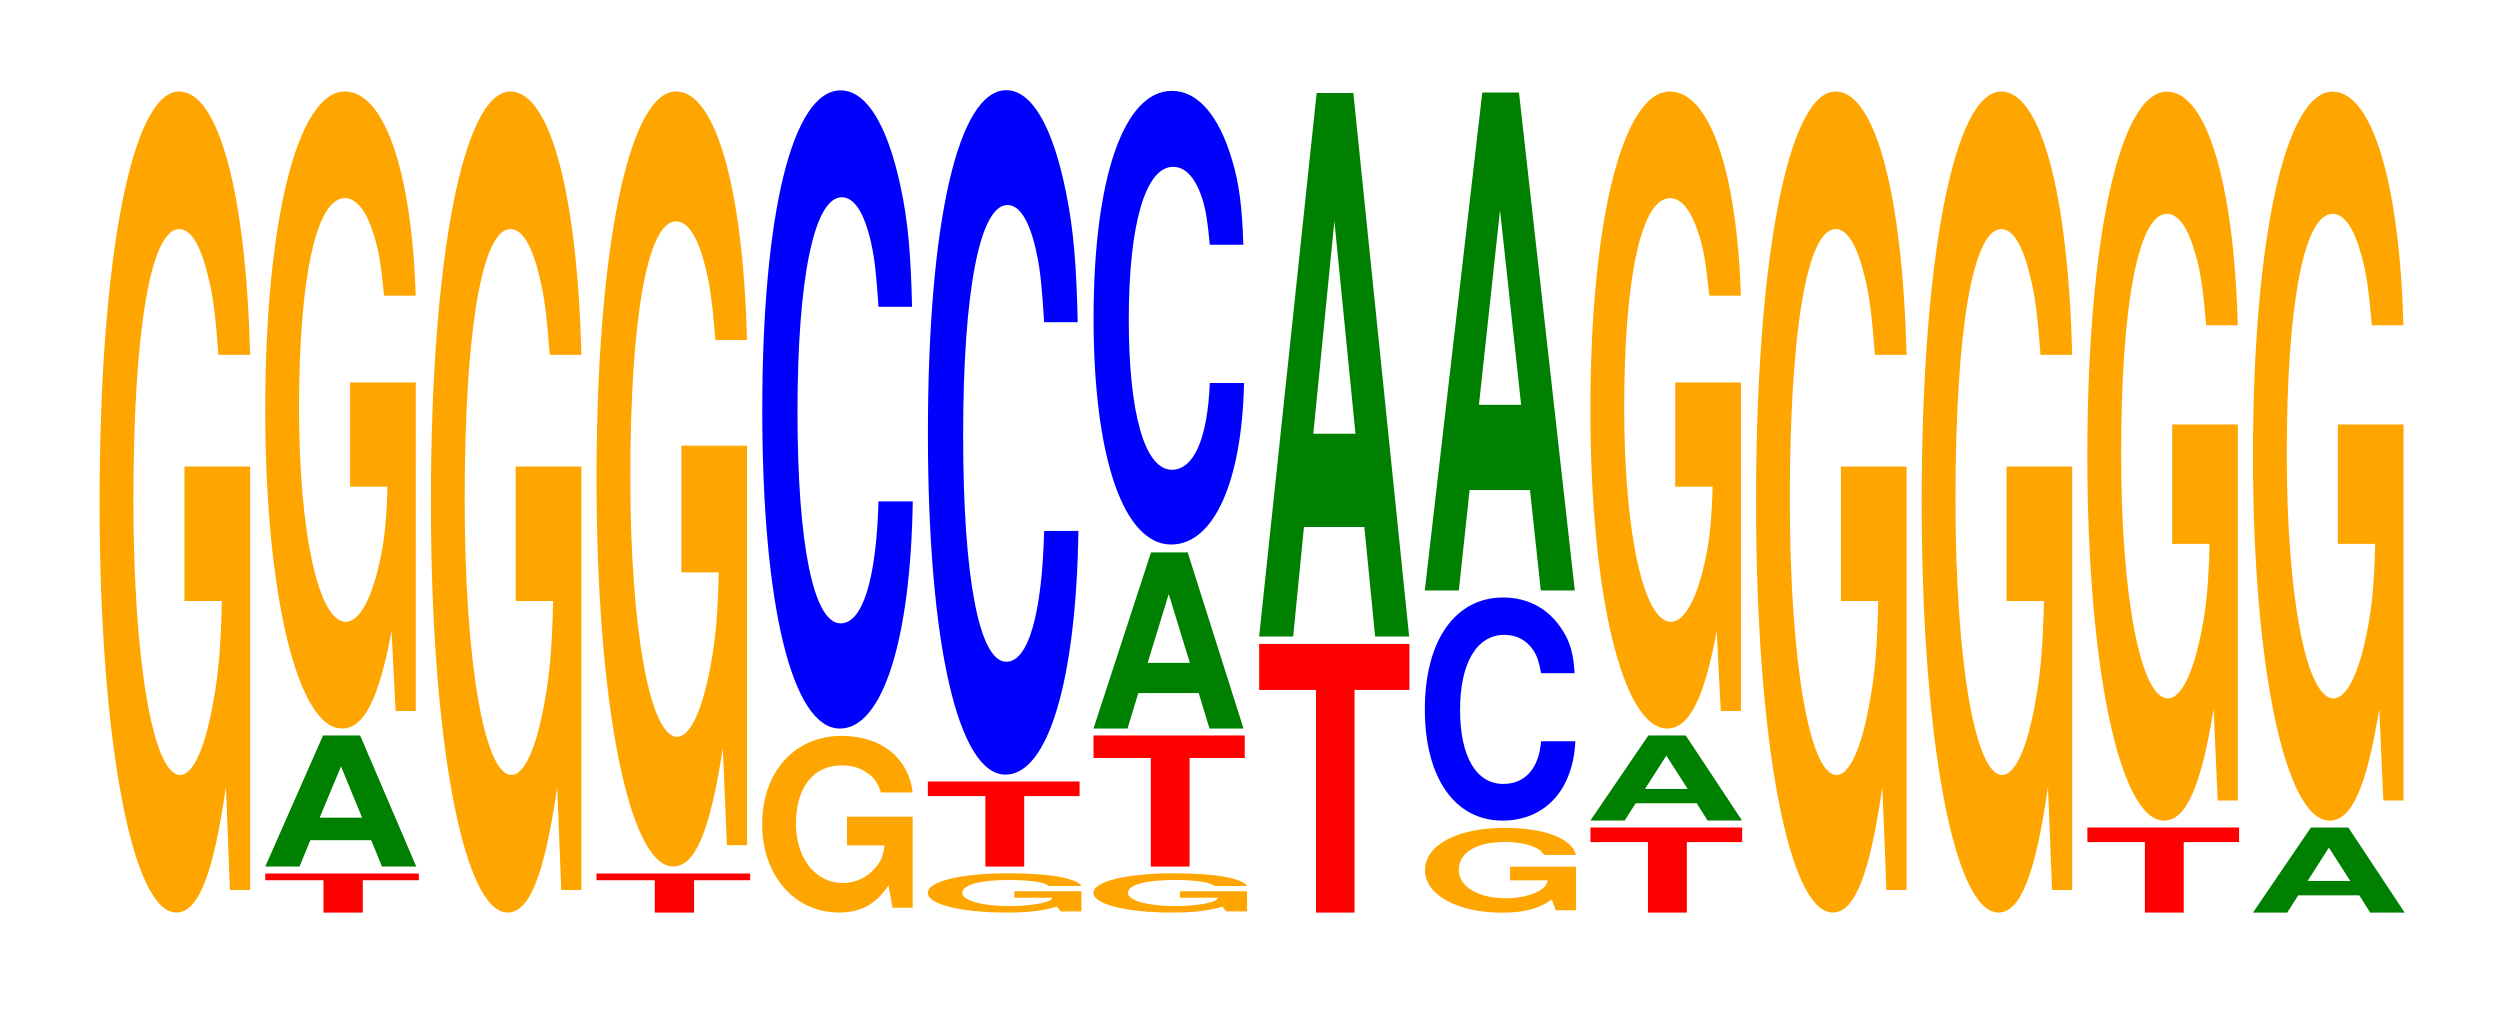 <?xml version="1.0" encoding="UTF-8"?>
<svg xmlns="http://www.w3.org/2000/svg" xmlns:xlink="http://www.w3.org/1999/xlink" width="163pt" height="66pt" viewBox="0 0 163 66" version="1.1">
<defs>
<g>
<symbol overflow="visible" id="glyph0-0">
<path style="stroke:none;" d="M 10.422 -27.469 L 6.141 -27.469 L 6.141 -18.703 L 8.578 -18.703 C 8.516 -15.828 8.375 -14.078 8.047 -12.266 C 7.516 -9.172 6.719 -7.359 5.859 -7.359 C 4.094 -7.359 2.812 -14.781 2.812 -25.297 C 2.812 -36.297 3.938 -42.953 5.797 -42.953 C 6.562 -42.953 7.203 -41.891 7.688 -39.859 C 8 -38.609 8.156 -37.406 8.359 -34.75 L 10.422 -34.75 C 10.156 -45.266 8.375 -51.922 5.797 -51.922 C 2.719 -51.922 0.609 -41.062 0.609 -25.156 C 0.609 -9.672 2.719 1.609 5.609 1.609 C 7.047 1.609 8.016 -0.844 8.844 -6.578 L 9.109 0.141 L 10.422 0.141 Z M 10.422 -27.469 "/>
</symbol>
<symbol overflow="visible" id="glyph1-0">
<path style="stroke:none;" d="M 6.594 -2.109 L 10.25 -2.109 L 10.25 -2.547 L 0.234 -2.547 L 0.234 -2.109 L 4.031 -2.109 L 4.031 0 L 6.594 0 Z M 6.594 -2.109 "/>
</symbol>
<symbol overflow="visible" id="glyph2-0">
<path style="stroke:none;" d="M 7.281 -1.719 L 7.984 0 L 10.219 0 L 6.562 -8.547 L 4.141 -8.547 L 0.375 0 L 2.609 0 L 3.312 -1.719 Z M 6.688 -3.188 L 3.922 -3.188 L 5.312 -6.531 Z M 6.688 -3.188 "/>
</symbol>
<symbol overflow="visible" id="glyph3-0">
<path style="stroke:none;" d="M 10.422 -21.312 L 6.141 -21.312 L 6.141 -14.516 L 8.578 -14.516 C 8.516 -12.281 8.375 -10.922 8.047 -9.516 C 7.516 -7.125 6.719 -5.703 5.859 -5.703 C 4.094 -5.703 2.812 -11.469 2.812 -19.625 C 2.812 -28.156 3.938 -33.328 5.797 -33.328 C 6.562 -33.328 7.203 -32.5 7.688 -30.938 C 8 -29.953 8.156 -29.031 8.359 -26.969 L 10.422 -26.969 C 10.156 -35.109 8.375 -40.281 5.797 -40.281 C 2.719 -40.281 0.609 -31.859 0.609 -19.516 C 0.609 -7.5 2.719 1.25 5.609 1.25 C 7.047 1.25 8.016 -0.656 8.844 -5.109 L 9.109 0.109 L 10.422 0.109 Z M 10.422 -21.312 "/>
</symbol>
<symbol overflow="visible" id="glyph4-0">
<path style="stroke:none;" d="M 10.422 -25.922 L 6.141 -25.922 L 6.141 -17.656 L 8.578 -17.656 C 8.516 -14.953 8.375 -13.297 8.047 -11.578 C 7.516 -8.672 6.719 -6.938 5.859 -6.938 C 4.094 -6.938 2.812 -13.953 2.812 -23.875 C 2.812 -34.266 3.938 -40.547 5.797 -40.547 C 6.562 -40.547 7.203 -39.547 7.688 -37.641 C 8 -36.438 8.156 -35.312 8.359 -32.812 L 10.422 -32.812 C 10.156 -42.734 8.375 -49.016 5.797 -49.016 C 2.719 -49.016 0.609 -38.766 0.609 -23.75 C 0.609 -9.125 2.719 1.516 5.609 1.516 C 7.047 1.516 8.016 -0.797 8.844 -6.219 L 9.109 0.125 L 10.422 0.125 Z M 10.422 -25.922 "/>
</symbol>
<symbol overflow="visible" id="glyph5-0">
<path style="stroke:none;" d="M 10.422 -5.906 L 6.141 -5.906 L 6.141 -4.031 L 8.578 -4.031 C 8.516 -3.406 8.375 -3.031 8.047 -2.641 C 7.516 -1.969 6.719 -1.578 5.859 -1.578 C 4.094 -1.578 2.812 -3.188 2.812 -5.438 C 2.812 -7.812 3.938 -9.25 5.797 -9.25 C 6.562 -9.25 7.203 -9.016 7.688 -8.578 C 8 -8.312 8.156 -8.047 8.359 -7.484 L 10.422 -7.484 C 10.156 -9.734 8.375 -11.172 5.797 -11.172 C 2.719 -11.172 0.609 -8.828 0.609 -5.406 C 0.609 -2.078 2.719 0.344 5.609 0.344 C 7.047 0.344 8.016 -0.188 8.844 -1.422 L 9.109 0.031 L 10.422 0.031 Z M 10.422 -5.906 "/>
</symbol>
<symbol overflow="visible" id="glyph6-0">
<path style="stroke:none;" d="M 10.438 -26.25 C 10.359 -29.688 10.172 -31.859 9.688 -34.094 C 8.828 -38.125 7.453 -40.359 5.781 -40.359 C 2.641 -40.359 0.672 -32.359 0.672 -19.5 C 0.672 -6.75 2.625 1.25 5.734 1.25 C 8.5 1.25 10.344 -4.469 10.484 -13.562 L 8.25 -13.562 C 8.109 -8.5 7.219 -5.609 5.781 -5.609 C 4.016 -5.609 2.969 -10.734 2.969 -19.391 C 2.969 -28.156 4.062 -33.391 5.859 -33.391 C 6.656 -33.391 7.312 -32.406 7.75 -30.5 C 8 -29.406 8.109 -28.375 8.25 -26.25 Z M 10.438 -26.25 "/>
</symbol>
<symbol overflow="visible" id="glyph7-0">
<path style="stroke:none;" d="M 10.641 -1.312 L 6.266 -1.312 L 6.266 -0.891 L 8.75 -0.891 C 8.703 -0.75 8.547 -0.672 8.219 -0.578 C 7.672 -0.438 6.859 -0.344 5.984 -0.344 C 4.172 -0.344 2.875 -0.703 2.875 -1.203 C 2.875 -1.734 4.031 -2.047 5.922 -2.047 C 6.703 -2.047 7.359 -2 7.859 -1.906 C 8.172 -1.844 8.344 -1.781 8.531 -1.656 L 10.641 -1.656 C 10.375 -2.156 8.547 -2.484 5.906 -2.484 C 2.766 -2.484 0.625 -1.953 0.625 -1.203 C 0.625 -0.469 2.781 0.078 5.734 0.078 C 7.203 0.078 8.188 -0.047 9.031 -0.312 L 9.297 0 L 10.641 0 Z M 10.641 -1.312 "/>
</symbol>
<symbol overflow="visible" id="glyph8-0">
<path style="stroke:none;" d="M 6.516 -4.594 L 10.125 -4.594 L 10.125 -5.547 L 0.234 -5.547 L 0.234 -4.594 L 3.984 -4.594 L 3.984 0 L 6.516 0 Z M 6.516 -4.594 "/>
</symbol>
<symbol overflow="visible" id="glyph9-0">
<path style="stroke:none;" d="M 10.438 -28.156 C 10.359 -31.828 10.172 -34.172 9.688 -36.562 C 8.828 -40.891 7.453 -43.281 5.781 -43.281 C 2.641 -43.281 0.672 -34.688 0.672 -20.906 C 0.672 -7.25 2.625 1.344 5.734 1.344 C 8.5 1.344 10.344 -4.797 10.484 -14.547 L 8.25 -14.547 C 8.109 -9.109 7.219 -6.016 5.781 -6.016 C 4.016 -6.016 2.969 -11.5 2.969 -20.797 C 2.969 -30.203 4.062 -35.797 5.859 -35.797 C 6.656 -35.797 7.312 -34.75 7.75 -32.703 C 8 -31.547 8.109 -30.438 8.25 -28.156 Z M 10.438 -28.156 "/>
</symbol>
<symbol overflow="visible" id="glyph10-0">
<path style="stroke:none;" d="M 6.5 -7.078 L 10.094 -7.078 L 10.094 -8.547 L 0.234 -8.547 L 0.234 -7.078 L 3.969 -7.078 L 3.969 0 L 6.5 0 Z M 6.5 -7.078 "/>
</symbol>
<symbol overflow="visible" id="glyph11-0">
<path style="stroke:none;" d="M 7.234 -2.312 L 7.938 0 L 10.156 0 L 6.516 -11.484 L 4.125 -11.484 L 0.375 0 L 2.594 0 L 3.297 -2.312 Z M 6.656 -4.281 L 3.906 -4.281 L 5.281 -8.766 Z M 6.656 -4.281 "/>
</symbol>
<symbol overflow="visible" id="glyph12-0">
<path style="stroke:none;" d="M 10.438 -18.656 C 10.359 -21.109 10.172 -22.656 9.688 -24.234 C 8.828 -27.109 7.453 -28.688 5.781 -28.688 C 2.641 -28.688 0.672 -23 0.672 -13.859 C 0.672 -4.797 2.625 0.891 5.734 0.891 C 8.5 0.891 10.344 -3.172 10.484 -9.641 L 8.25 -9.641 C 8.109 -6.047 7.219 -3.984 5.781 -3.984 C 4.016 -3.984 2.969 -7.625 2.969 -13.781 C 2.969 -20.016 4.062 -23.734 5.859 -23.734 C 6.656 -23.734 7.312 -23.031 7.75 -21.688 C 8 -20.906 8.109 -20.172 8.25 -18.656 Z M 10.438 -18.656 "/>
</symbol>
<symbol overflow="visible" id="glyph13-0">
<path style="stroke:none;" d="M 6.453 -14.516 L 10.031 -14.516 L 10.031 -17.516 L 0.234 -17.516 L 0.234 -14.516 L 3.938 -14.516 L 3.938 0 L 6.453 0 Z M 6.453 -14.516 "/>
</symbol>
<symbol overflow="visible" id="glyph14-0">
<path style="stroke:none;" d="M 7.234 -7.141 L 7.938 0 L 10.156 0 L 6.516 -35.438 L 4.125 -35.438 L 0.375 0 L 2.594 0 L 3.297 -7.141 Z M 6.656 -13.219 L 3.906 -13.219 L 5.281 -27.078 Z M 6.656 -13.219 "/>
</symbol>
<symbol overflow="visible" id="glyph15-0">
<path style="stroke:none;" d="M 10.469 -2.828 L 6.172 -2.828 L 6.172 -1.938 L 8.625 -1.938 C 8.562 -1.641 8.406 -1.453 8.094 -1.266 C 7.562 -0.953 6.75 -0.766 5.891 -0.766 C 4.109 -0.766 2.828 -1.531 2.828 -2.609 C 2.828 -3.75 3.969 -4.438 5.828 -4.438 C 6.594 -4.438 7.25 -4.328 7.734 -4.109 C 8.047 -3.984 8.203 -3.859 8.406 -3.594 L 10.469 -3.594 C 10.203 -4.672 8.406 -5.359 5.812 -5.359 C 2.719 -5.359 0.625 -4.234 0.625 -2.594 C 0.625 -1 2.734 0.172 5.641 0.172 C 7.094 0.172 8.062 -0.094 8.891 -0.688 L 9.156 0.016 L 10.469 0.016 Z M 10.469 -2.828 "/>
</symbol>
<symbol overflow="visible" id="glyph16-0">
<path style="stroke:none;" d="M 10.438 -9.172 C 10.359 -10.375 10.172 -11.141 9.688 -11.906 C 8.828 -13.328 7.453 -14.109 5.781 -14.109 C 2.641 -14.109 0.672 -11.297 0.672 -6.812 C 0.672 -2.359 2.625 0.438 5.734 0.438 C 8.5 0.438 10.344 -1.562 10.484 -4.734 L 8.25 -4.734 C 8.109 -2.969 7.219 -1.953 5.781 -1.953 C 4.016 -1.953 2.969 -3.75 2.969 -6.781 C 2.969 -9.844 4.062 -11.672 5.859 -11.672 C 6.656 -11.672 7.312 -11.328 7.75 -10.656 C 8 -10.281 8.109 -9.922 8.25 -9.172 Z M 10.438 -9.172 "/>
</symbol>
<symbol overflow="visible" id="glyph17-0">
<path style="stroke:none;" d="M 7.234 -6.547 L 7.938 0 L 10.156 0 L 6.516 -32.469 L 4.125 -32.469 L 0.375 0 L 2.594 0 L 3.297 -6.547 Z M 6.656 -12.109 L 3.906 -12.109 L 5.281 -24.797 Z M 6.656 -12.109 "/>
</symbol>
<symbol overflow="visible" id="glyph18-0">
<path style="stroke:none;" d="M 7.312 -1.125 L 8.016 0 L 10.266 0 L 6.594 -5.547 L 4.156 -5.547 L 0.375 0 L 2.609 0 L 3.328 -1.125 Z M 6.719 -2.062 L 3.938 -2.062 L 5.328 -4.234 Z M 6.719 -2.062 "/>
</symbol>
<symbol overflow="visible" id="glyph19-0">
<path style="stroke:none;" d="M 10.422 -24.391 L 6.141 -24.391 L 6.141 -16.609 L 8.578 -16.609 C 8.516 -14.062 8.375 -12.5 8.047 -10.891 C 7.516 -8.156 6.719 -6.531 5.859 -6.531 C 4.094 -6.531 2.812 -13.125 2.812 -22.453 C 2.812 -32.219 3.938 -38.125 5.797 -38.125 C 6.562 -38.125 7.203 -37.203 7.688 -35.391 C 8 -34.281 8.156 -33.219 8.359 -30.859 L 10.422 -30.859 C 10.156 -40.188 8.375 -46.094 5.797 -46.094 C 2.719 -46.094 0.609 -36.453 0.609 -22.328 C 0.609 -8.578 2.719 1.438 5.609 1.438 C 7.047 1.438 8.016 -0.75 8.844 -5.844 L 9.109 0.125 L 10.422 0.125 Z M 10.422 -24.391 "/>
</symbol>
</g>
</defs>
<g id="surface1">
<g style="fill:rgb(100%,64.647%,0%);fill-opacity:1;">
  <use xlink:href="#glyph0-0" x="5.885" y="57.888"/>
</g>
<g style="fill:rgb(100%,0%,0%);fill-opacity:1;">
  <use xlink:href="#glyph1-0" x="17.06" y="59.5"/>
</g>
<g style="fill:rgb(0%,50.194%,0%);fill-opacity:1;">
  <use xlink:href="#glyph2-0" x="16.921" y="56.5"/>
</g>
<g style="fill:rgb(100%,64.647%,0%);fill-opacity:1;">
  <use xlink:href="#glyph3-0" x="16.685" y="46.248"/>
</g>
<g style="fill:rgb(100%,64.647%,0%);fill-opacity:1;">
  <use xlink:href="#glyph0-0" x="27.485" y="57.888"/>
</g>
<g style="fill:rgb(100%,0%,0%);fill-opacity:1;">
  <use xlink:href="#glyph1-0" x="38.66" y="59.5"/>
</g>
<g style="fill:rgb(100%,64.647%,0%);fill-opacity:1;">
  <use xlink:href="#glyph4-0" x="38.285" y="54.978"/>
</g>
<g style="fill:rgb(100%,64.647%,0%);fill-opacity:1;">
  <use xlink:href="#glyph5-0" x="49.085" y="59.152"/>
</g>
<g style="fill:rgb(0%,0%,100%);fill-opacity:1;">
  <use xlink:href="#glyph6-0" x="49.028" y="46.252"/>
</g>
<g style="fill:rgb(100%,64.647%,0%);fill-opacity:1;">
  <use xlink:href="#glyph7-0" x="59.866" y="59.422"/>
</g>
<g style="fill:rgb(100%,0%,0%);fill-opacity:1;">
  <use xlink:href="#glyph8-0" x="60.263" y="56.5"/>
</g>
<g style="fill:rgb(0%,0%,100%);fill-opacity:1;">
  <use xlink:href="#glyph9-0" x="59.828" y="49.162"/>
</g>
<g style="fill:rgb(100%,64.647%,0%);fill-opacity:1;">
  <use xlink:href="#glyph7-0" x="70.666" y="59.422"/>
</g>
<g style="fill:rgb(100%,0%,0%);fill-opacity:1;">
  <use xlink:href="#glyph10-0" x="71.063" y="56.5"/>
</g>
<g style="fill:rgb(0%,50.194%,0%);fill-opacity:1;">
  <use xlink:href="#glyph11-0" x="70.921" y="47.5"/>
</g>
<g style="fill:rgb(0%,0%,100%);fill-opacity:1;">
  <use xlink:href="#glyph12-0" x="70.628" y="34.612"/>
</g>
<g style="fill:rgb(100%,0%,0%);fill-opacity:1;">
  <use xlink:href="#glyph13-0" x="81.863" y="59.5"/>
</g>
<g style="fill:rgb(0%,50.194%,0%);fill-opacity:1;">
  <use xlink:href="#glyph14-0" x="81.721" y="41.5"/>
</g>
<g style="fill:rgb(100%,64.647%,0%);fill-opacity:1;">
  <use xlink:href="#glyph15-0" x="92.285" y="59.335"/>
</g>
<g style="fill:rgb(0%,0%,100%);fill-opacity:1;">
  <use xlink:href="#glyph16-0" x="92.228" y="53.065"/>
</g>
<g style="fill:rgb(0%,50.194%,0%);fill-opacity:1;">
  <use xlink:href="#glyph17-0" x="92.521" y="38.5"/>
</g>
<g style="fill:rgb(100%,0%,0%);fill-opacity:1;">
  <use xlink:href="#glyph8-0" x="103.463" y="59.5"/>
</g>
<g style="fill:rgb(0%,50.194%,0%);fill-opacity:1;">
  <use xlink:href="#glyph18-0" x="103.317" y="53.5"/>
</g>
<g style="fill:rgb(100%,64.647%,0%);fill-opacity:1;">
  <use xlink:href="#glyph3-0" x="103.085" y="46.248"/>
</g>
<g style="fill:rgb(100%,64.647%,0%);fill-opacity:1;">
  <use xlink:href="#glyph0-0" x="113.885" y="57.888"/>
</g>
<g style="fill:rgb(100%,64.647%,0%);fill-opacity:1;">
  <use xlink:href="#glyph0-0" x="124.685" y="57.888"/>
</g>
<g style="fill:rgb(100%,0%,0%);fill-opacity:1;">
  <use xlink:href="#glyph8-0" x="135.863" y="59.5"/>
</g>
<g style="fill:rgb(100%,64.647%,0%);fill-opacity:1;">
  <use xlink:href="#glyph19-0" x="135.485" y="52.068"/>
</g>
<g style="fill:rgb(0%,50.194%,0%);fill-opacity:1;">
  <use xlink:href="#glyph18-0" x="146.517" y="59.5"/>
</g>
<g style="fill:rgb(100%,64.647%,0%);fill-opacity:1;">
  <use xlink:href="#glyph19-0" x="146.285" y="52.068"/>
</g>
</g>
</svg>
